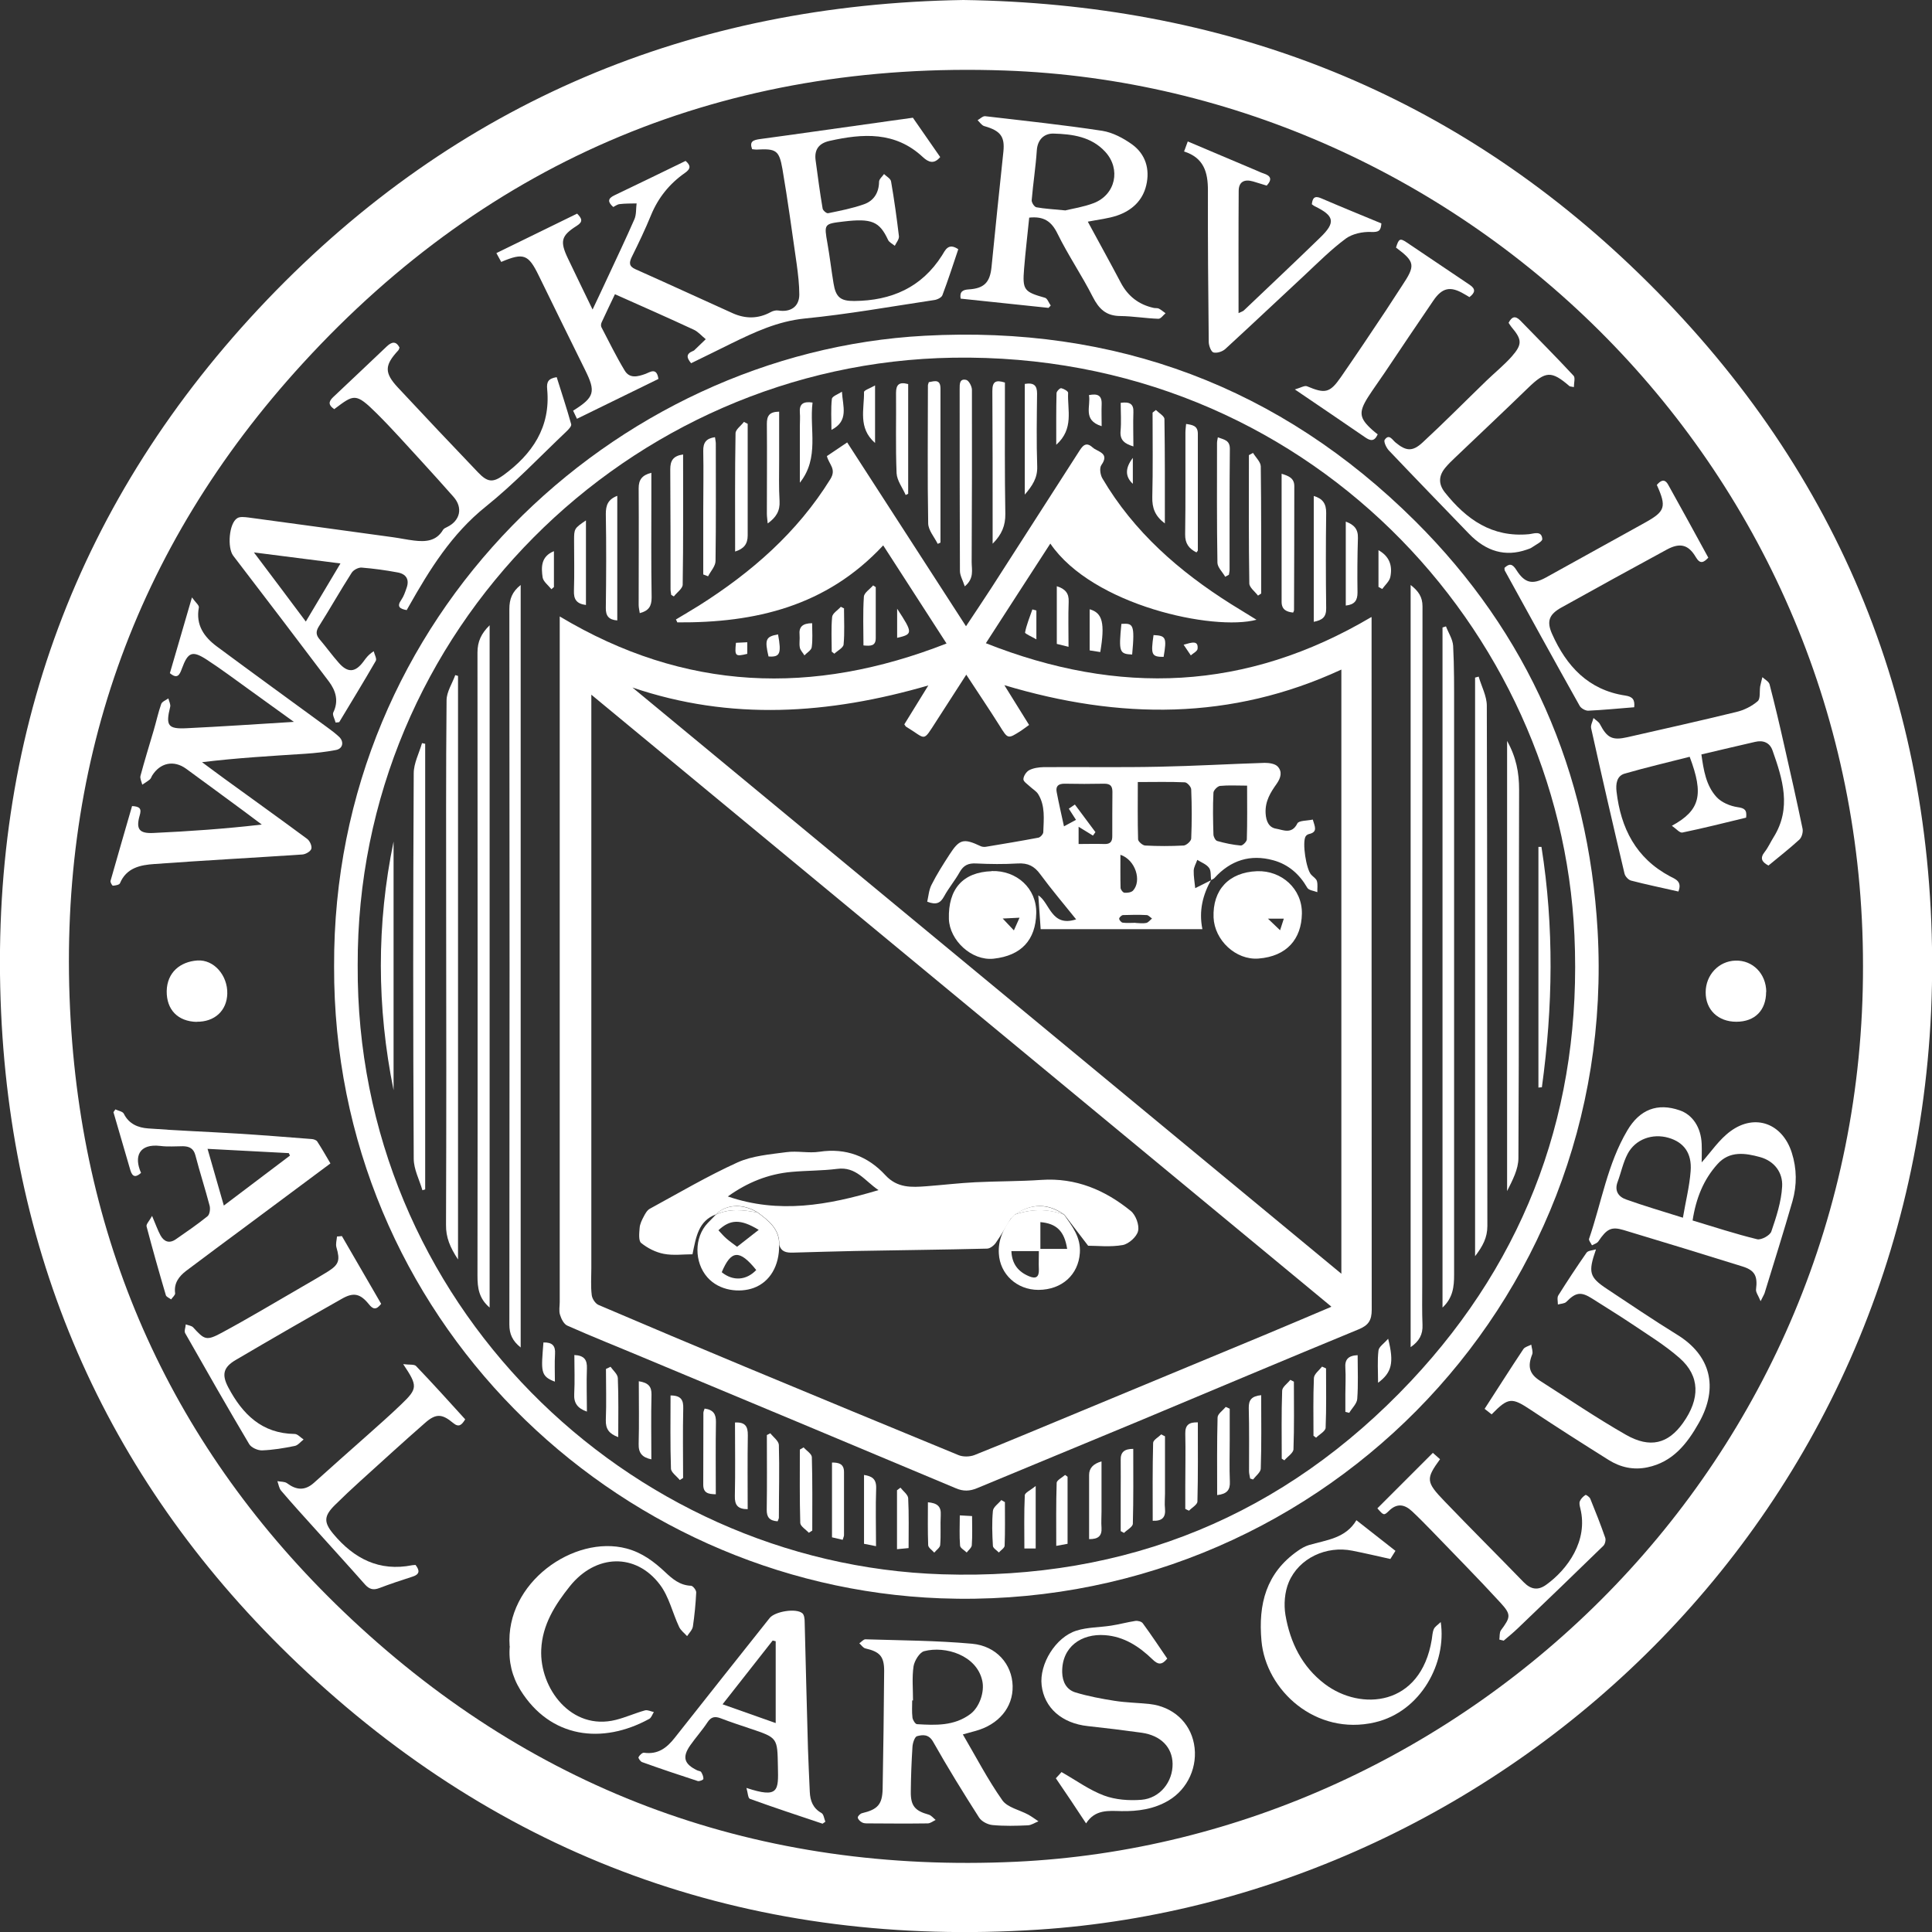 <?xml version="1.0" encoding="UTF-8"?><svg id="Layer_2" xmlns="http://www.w3.org/2000/svg" viewBox="0 0 140 140"><rect x="0" y="0" width="140" height="140" fill="#333333" stroke="none"/><defs><style>.cls-1{fill:#fff;fill-rule:evenodd;}</style></defs><g id="Content"><g><path class="cls-1" d="m69.81,0c18.69.27,34.85,6.44,48.29,19.19,14.38,13.64,21.81,30.55,21.91,50.35.19,39.7-30.92,68.08-64.78,70.29-20.26,1.32-38.07-4.79-52.97-18.64C8.41,108.32.95,92.25.08,73.38c-.91-19.87,5.52-37.26,19.28-51.66C33.11,7.35,50.14.31,69.81,0Zm65.19,69.99c.03-35.96-28.81-63.7-62.18-64.88-20.13-.71-37.27,6.36-50.87,21.21-12.28,13.4-17.89,29.43-16.83,47.61,1,17.12,7.86,31.7,20.35,43.4,13.48,12.63,29.64,18.44,48.13,17.58,32.57-1.52,61.47-28.86,61.4-64.92Z"/><path class="cls-1" d="m24.21,70.02c-.1-25.43,20.26-44.48,42.79-45.69,13.83-.75,25.76,3.7,35.55,13.43,8.18,8.14,12.56,18.15,13.22,29.69,1.54,27.21-20.67,49.39-47.62,48.37-23.65-.9-44.02-20.37-43.94-45.8Zm1.71-.06c-.14,24.38,19.52,43.39,42.35,44.12,13.39.43,24.81-4.26,33.97-14,8.48-9.03,12.41-19.92,11.85-32.3-1.01-22.2-19.44-42.26-45.02-41.86-23.48.37-43.23,19.7-43.15,44.03Z"/><path class="cls-1" d="m41.81,30.35c-.11-.24-.2-.41-.28-.59,1.56-.98,1.66-1.36.86-2.97-1.12-2.27-2.24-4.54-3.35-6.82-.75-1.54-1.09-1.68-2.72-.99-.11-.2-.22-.4-.35-.64,1.99-.97,3.91-1.91,5.85-2.86.36.36.44.59-.02.88-1.14.72-1.24,1.12-.65,2.36.56,1.18,1.14,2.36,1.79,3.71.42-.89.76-1.6,1.09-2.32.65-1.4,1.32-2.8,1.94-4.22.15-.34.11-.77.16-1.15-.41.01-.82,0-1.23.05-.17.02-.32.14-.46.21-.41-.36-.41-.61.07-.84,1.72-.82,3.44-1.66,5.17-2.5.38.33.39.57-.06.88-1.1.77-1.92,1.78-2.44,3.04-.42,1.03-.9,2.03-1.39,3.02-.2.41-.24.69.26.91,2.36,1.05,4.7,2.13,7.05,3.19.92.41,1.84.41,2.74-.08.16-.09.38-.15.56-.12.88.14,1.51-.27,1.52-1.14,0-.74-.09-1.49-.19-2.23-.33-2.29-.64-4.59-1.03-6.87-.24-1.38-.46-1.5-1.89-1.42-.1,0-.2-.02-.31-.03-.21-.57.09-.66.55-.73,2.68-.36,5.35-.75,8.03-1.12,1.01-.14,2.03-.29,3.07-.43.66.95,1.32,1.9,1.98,2.85-.44.53-.84.39-1.26,0-2-1.87-4.35-1.71-6.76-1.17-.76.17-1.11.62-1.01,1.39.16,1.17.31,2.35.51,3.51.02.14.29.37.4.34.87-.18,1.76-.35,2.6-.65.71-.25,1.08-.84,1.09-1.63,0-.19.23-.37.36-.56.18.18.48.33.51.54.23,1.32.41,2.64.57,3.97.02.22-.19.46-.3.69-.17-.14-.41-.25-.49-.43-.62-1.33-1.18-1.57-3.21-1.33-1.44.17-1.43.17-1.18,1.59.17.96.28,1.93.44,2.89.16,1,.5,1.29,1.5,1.28,2.68-.02,4.88-.97,6.36-3.3.24-.39.46-.94,1.18-.45-.37,1.1-.73,2.22-1.15,3.33-.06.17-.37.32-.58.35-3.13.47-6.25,1.03-9.4,1.34-1.96.2-3.64.99-5.34,1.82-.95.47-1.9.94-2.89,1.42-.3-.36-.41-.66.12-.88.05-.02.1-.04.13-.08.27-.26.54-.52.81-.78-.29-.23-.54-.54-.87-.69-1.87-.87-3.76-1.7-5.71-2.57-.33.69-.65,1.36-.96,2.03-.05.1-.07.26-.02.36.55,1.05,1.07,2.12,1.68,3.13.36.61.94.46,1.52.25.32-.12.81-.5.93.37-1.91.93-3.85,1.88-5.89,2.88Z"/><path class="cls-1" d="m24.24,29.66c-.44-.29-.46-.54-.1-.88,1.3-1.22,2.59-2.45,3.89-3.68.33-.31.66-.43.92.09-.03.06-.04.15-.09.2-1,1.08-1.03,1.62-.01,2.71,1.92,2.06,3.85,4.1,5.79,6.13.66.69,1.05.78,1.83.21,2.1-1.53,3.44-3.49,3.18-6.23-.05-.53.07-.78.69-.88.35,1.12.73,2.26,1.05,3.41.04.14-.2.39-.36.54-1.93,1.83-3.76,3.77-5.83,5.43-2.47,1.98-4.06,4.55-5.57,7.22-.05.09-.1.17-.16.28-.49-.09-.75-.24-.38-.76.17-.25.27-.55.37-.84.23-.63-.04-1.02-.65-1.13-.86-.16-1.73-.28-2.6-.35-.24-.02-.6.17-.73.38-.82,1.28-1.57,2.61-2.38,3.89-.23.37-.2.63.07.94.47.55.89,1.14,1.37,1.68.66.76,1.21.72,1.81-.1.17-.23.32-.46.73-.73.06.24.24.55.15.7-.86,1.49-1.76,2.96-2.65,4.44-.09.01-.17.02-.26.03-.06-.25-.25-.56-.17-.73.41-.84.18-1.58-.32-2.25-2.3-3.05-4.61-6.08-6.93-9.11-.44-.58-.31-2.35.29-2.72.2-.13.54-.08.81-.05,3.49.47,6.99.95,10.48,1.43.51.07,1.01.18,1.52.24.82.1,1.61.06,2.1-.77.06-.1.19-.16.3-.21.95-.46,1.16-1.4.46-2.19-.77-.87-1.54-1.73-2.33-2.59-1.07-1.16-2.11-2.34-3.23-3.45-1.54-1.53-1.65-1.38-3.07-.32Zm-5.84,10.37c1.31,1.74,2.5,3.32,3.76,5.01.86-1.44,1.66-2.78,2.51-4.21-2.11-.27-4.08-.52-6.27-.8Z"/><path class="cls-1" d="m21.31,52.32c-1.2-.87-2.22-1.6-3.23-2.33-1.03-.74-2.04-1.5-3.1-2.19-1.05-.68-1.36-.55-1.8.65-.17.48-.34.77-.87.33.51-1.73,1.01-3.48,1.6-5.49.26.37.53.57.5.73-.24,1.27.38,2.14,1.31,2.83,2.66,1.97,5.33,3.91,8,5.86.29.21.58.43.85.68.38.36.28.87-.24.96-.73.14-1.47.22-2.21.27-2.47.16-4.93.3-7.48.61.56.41,1.11.83,1.68,1.24,1.98,1.44,3.97,2.86,5.94,4.32.19.14.36.52.3.72-.06.19-.42.4-.66.41-3.57.24-7.15.43-10.72.69-1.01.07-2.02.27-2.49,1.4-.05.11-.33.16-.51.17-.05,0-.2-.25-.17-.35.51-1.81,1.04-3.61,1.56-5.42.58.03.7.2.55.69-.28.98-.03,1.31.99,1.26,2.6-.12,5.19-.3,7.86-.61-.44-.33-.87-.65-1.31-.98-1.39-1.02-2.78-2.05-4.18-3.07-.89-.64-1.88-.43-2.46.51-.05.09-.08.2-.16.27-.17.14-.37.26-.55.38-.05-.21-.18-.45-.13-.64.29-1.09.63-2.18.95-3.27.19-.64.33-1.3.55-1.93.06-.18.34-.28.52-.41.05.21.18.44.13.62-.33,1.34-.17,1.61,1.19,1.54,2.51-.12,5.03-.29,7.77-.46Z"/><path class="cls-1" d="m78.83,16.07c.8,1.48,1.61,2.94,2.39,4.42.52.98,1.3,1.58,2.37,1.82.12.03.27,0,.38.05.18.09.33.23.49.34-.17.14-.35.41-.52.4-.92-.03-1.84-.19-2.77-.2-1.01-.01-1.53-.5-1.98-1.38-.79-1.56-1.79-3.02-2.56-4.59-.44-.9-1-1.27-2.05-1.16-.12,1.21-.27,2.45-.37,3.69-.13,1.56,0,1.69,1.52,2.12.17.05.27.37.41.56-.05.06-.1.11-.16.17-2.12-.22-4.23-.45-6.37-.67-.08-.5.14-.64.59-.67,1.12-.07,1.54-.51,1.65-1.63.28-2.79.56-5.57.86-8.36.11-1.08-.21-1.51-1.38-1.84-.19-.05-.33-.28-.49-.43.18-.1.38-.31.55-.29,2.83.33,5.67.63,8.49,1.06.75.12,1.52.53,2.15.98.98.71,1.31,1.79,1.03,2.97-.26,1.11-1.05,1.83-2.11,2.19-.65.22-1.35.29-2.11.44Zm-1.61-.83c.5-.12,1.29-.24,2.03-.52,1.59-.61,1.99-2.47.84-3.72-1.01-1.1-2.38-1.28-3.74-1.32-.66-.02-1.17.41-1.22,1.23-.08,1.2-.27,2.4-.37,3.6-.01.17.19.48.34.51.6.11,1.22.14,2.13.23Z"/><path class="cls-1" d="m69.77,125.68c.96,1.64,1.81,3.28,2.86,4.77.37.53,1.25.7,1.89,1.05.25.14.49.32.73.48-.26.1-.51.28-.77.29-.85.04-1.71.06-2.56-.02-.34-.03-.79-.26-.97-.54-1.15-1.8-2.28-3.63-3.33-5.49-.32-.57-.76-.52-1.17-.41-.17.05-.32.51-.33.79-.07,1.08-.11,2.16-.12,3.25-.01,1.01.31,1.37,1.28,1.64.2.05.35.25.52.39-.19.09-.37.24-.56.25-1.45.02-2.9.01-4.34,0-.15,0-.33,0-.45-.08-.13-.07-.29-.23-.29-.35,0-.1.18-.28.31-.31,1.13-.27,1.47-.63,1.49-1.78.05-2.84.09-5.68.11-8.53,0-1.06-.32-1.39-1.36-1.63-.17-.04-.29-.24-.44-.37.15-.1.3-.29.44-.29,2.57.08,5.16.09,7.72.32,1.78.16,2.91,1.49,2.95,3.06.04,1.55-1.02,2.82-2.73,3.27-.25.07-.49.13-.87.24Zm-3.6-2.46s-.05,0-.07,0c0,.41-.03.83.02,1.24.02.18.21.48.33.48,1.34.08,2.69.14,3.86-.73.66-.49,1.05-1.6.87-2.41-.4-1.86-2.68-2.55-4.21-2.15-.34.09-.7.69-.77,1.09-.12.81-.04,1.64-.04,2.47Z"/><path class="cls-1" d="m123.31,84.23c.68-.76,1.27-1.66,2.09-2.26,1.79-1.31,3.77-.55,4.44,1.56.37,1.16.38,2.35.05,3.51-.64,2.23-1.34,4.44-2.02,6.66-.04.12-.11.22-.29.59-.17-.42-.36-.65-.33-.86.12-.95-.08-1.37-.96-1.65-2.88-.9-5.76-1.78-8.65-2.65-.88-.26-1.21-.08-1.82.83-.09.13-.3.19-.46.28-.07-.16-.25-.35-.21-.47.9-2.62,1.33-5.42,2.77-7.85.9-1.53,2.19-2.02,3.8-1.46.93.32,1.54,1.23,1.59,2.43.02.48,0,.95,0,1.33Zm-.66,4.21c1.57.47,3.11.98,4.68,1.36.3.07.94-.28,1.03-.57.36-1.05.72-2.15.78-3.25.06-1-.55-1.84-1.59-2.13-1.08-.3-2.22-.47-3.09.5-1.01,1.12-1.56,2.47-1.81,4.1Zm-.7-.2c.2-1.19.48-2.28.56-3.38.1-1.31-.5-2.09-1.6-2.41-1.17-.34-2.41.1-2.97,1.17-.33.63-.47,1.35-.72,2.02-.25.66.07,1.09.62,1.28,1.28.46,2.59.84,4.11,1.32Z"/><path class="cls-1" d="m121.61,64.6c-1.18-.27-2.31-.5-3.42-.79-.19-.05-.42-.3-.47-.5-.83-3.51-1.64-7.02-2.42-10.54-.05-.22.11-.49.17-.74.16.15.38.27.47.45.52.99.89,1.19,1.99.94,2.64-.6,5.28-1.19,7.9-1.83.55-.13,1.11-.41,1.54-.78.21-.18.12-.71.18-1.08.04-.22.11-.44.16-.66.18.17.46.31.52.52.38,1.47.73,2.94,1.06,4.42.46,2.01.91,4.02,1.33,6.04.05.24-.05.62-.23.79-.72.66-1.49,1.26-2.24,1.88-.48-.25-.64-.53-.27-.99.25-.32.42-.71.64-1.06,1.32-2.11.66-4.21-.08-6.3-.2-.56-.68-.75-1.26-.61-1.28.29-2.56.6-3.89.91.16,1.13.33,2.25,1.1,3.09.36.39.98.65,1.52.73.51.07.69.2.62.76-1.53.37-3.07.76-4.62,1.08-.19.04-.45-.28-.76-.49,2.05-1.12,2.33-2.25,1.29-5-1.56.4-3.15.77-4.71,1.22-.59.17-.65.77-.59,1.3.31,2.66,1.41,4.83,3.87,6.14.38.2.91.36.61,1.11Z"/><path class="cls-1" d="m59.6,132.15c-1.76-.59-3.52-1.17-5.26-1.8-.14-.05-.15-.45-.25-.79,2.36.78,2.32.18,2.28-1.54-.04-2.09,0-2.09-2.01-2.76-.71-.24-1.42-.47-2.12-.74-.42-.16-.7-.13-.97.28-.38.58-.85,1.1-1.25,1.67-.6.86-.45,1.36.51,1.82.09.04.24.05.28.12.09.15.17.33.16.5,0,.06-.29.19-.41.15-1.35-.44-2.7-.89-4.03-1.37-.12-.04-.3-.3-.26-.36.07-.14.28-.34.4-.32,1.01.14,1.65-.35,2.23-1.09,2.28-2.9,4.58-5.78,6.87-8.67.38-.48,1.93-.74,2.38-.34.13.12.16.41.16.63.08,3.07.15,6.14.24,9.21.03,1.03.09,2.06.13,3.09.03.66.23,1.19.85,1.54.16.09.19.41.28.63-.07.05-.14.09-.2.14Zm-3.39-7.29v-5.93c-.07-.02-.15-.03-.22-.05-1.19,1.51-2.38,3.03-3.63,4.62,1.39.49,2.64.93,3.85,1.36Z"/><path class="cls-1" d="m23.94,84.31c-2.07,1.54-4.08,3.04-6.1,4.54-1.45,1.08-2.91,2.15-4.35,3.24-.52.4-.9.89-.8,1.62.02.13-.19.3-.29.45-.13-.1-.34-.18-.38-.3-.49-1.66-.96-3.32-1.4-4.99-.04-.16.2-.39.4-.76.27.63.41,1.04.61,1.41.25.45.63.61,1.1.29.78-.54,1.57-1.08,2.31-1.68.16-.13.21-.53.15-.76-.32-1.22-.71-2.42-1.03-3.65-.13-.51-.45-.65-.9-.66-.54,0-1.09.05-1.63-.02-1.58-.19-1.93.79-1.41,1.95-.34.31-.61.35-.77-.18-.41-1.41-.82-2.81-1.23-4.22.05-.07.1-.13.14-.2.21.1.53.15.61.31.37.75,1.04,1.02,1.77,1.07,2.13.16,4.27.24,6.4.37,1.82.11,3.64.26,5.46.4.14.01.33.08.39.18.32.49.61,1,.94,1.56Zm-2.93-.57c-.03-.06-.05-.12-.08-.18-1.94-.1-3.87-.2-5.89-.31.4,1.38.77,2.69,1.18,4.11,1.66-1.26,3.23-2.44,4.79-3.62Z"/><path class="cls-1" d="m115.65,90.54c-.58,1.66-.49,2.01.81,2.87,1.68,1.11,3.34,2.24,5.06,3.3,2.42,1.48,3.05,3.8,1.59,6.39-.85,1.51-1.89,2.85-3.74,3.23-1.01.21-1.95,0-2.81-.54-1.88-1.18-3.75-2.37-5.6-3.6-1.41-.94-1.65-.95-2.87.3-.16-.13-.33-.26-.51-.4.96-1.48,1.87-2.92,2.81-4.33.11-.16.38-.22.57-.32.03.24.14.51.07.7-.35.88-.21,1.42.57,1.92,2.07,1.32,4.1,2.7,6.22,3.91,1.75,1,3.06.65,4.13-.85,1.26-1.76,1.24-3.41-.24-4.71-1.08-.95-2.32-1.7-3.52-2.51-.92-.62-1.87-1.19-2.8-1.79-.83-.53-1.2-.47-1.89.23-.13.13-.41.13-.61.19,0-.22-.07-.5.03-.66.66-1.05,1.34-2.08,2.05-3.1.11-.15.43-.16.65-.23Z"/><path class="cls-1" d="m85.81,10.96c.1-.28.17-.46.26-.71,1.67.71,3.31,1.4,4.94,2.09.19.08.37.17.56.23.48.16.66.4.22.88-.31-.1-.64-.2-.98-.3-.65-.19-1.05.03-1.05.69-.02,2.92-.01,5.84-.01,8.85.18-.09.3-.12.38-.19,1.85-1.76,3.71-3.51,5.54-5.29,1.13-1.09,1.03-1.57-.39-2.26-.07-.03-.13-.08-.22-.15.05-.43.18-.65.68-.43,1.44.62,2.89,1.21,4.36,1.82-.04.53-.18.64-.73.62-.62-.03-1.37.13-1.85.48-1.05.78-1.99,1.72-2.95,2.62-1.93,1.79-3.84,3.6-5.78,5.38-.21.19-.61.32-.86.25-.17-.05-.33-.48-.34-.74-.04-3.67-.07-7.34-.06-11.01,0-1.29-.28-2.36-1.75-2.82Z"/><path class="cls-1" d="m109.32,23.39c.23-.45.48-.53.84-.17,1.29,1.33,2.61,2.65,3.87,4.01.13.14.02.52.02.82-.23-.05-.29-.04-.32-.07-1.31-1.13-1.73-1.1-3,.13-1.76,1.71-3.55,3.39-5.32,5.08-.22.21-.45.43-.65.67-.51.59-.55,1.2-.06,1.82,1.56,1.96,3.42,3.28,6.09,3.03.33-.03.93-.29.97.35.01.19-.49.42-.77.62-.1.07-.23.1-.36.15q-2.3.8-4.19-1.16c-1.94-2.01-3.88-4.01-5.8-6.03-.18-.19-.39-.64-.3-.77.32-.46.55,0,.78.19.76.63,1.23.69,1.97,0,1.57-1.45,3.08-2.98,4.62-4.47.61-.59,1.28-1.13,1.84-1.76.78-.89.74-1.23-.03-2.14-.08-.1-.14-.21-.21-.31Z"/><path class="cls-1" d="m118.42,51.25c-1.14.09-2.24.2-3.34.25-.2,0-.51-.17-.61-.35-1.83-3.26-3.63-6.54-5.43-9.81-.02-.04-.01-.1-.02-.19.35-.33.57-.31.86.15.61.97,1.17,1.08,2.14.55,2.39-1.32,4.78-2.65,7.17-3.97,1.48-.82,1.59-1.14.87-2.74.26-.3.55-.5.82-.02.98,1.75,1.94,3.52,2.91,5.29-.34.36-.59.49-.9-.03-.53-.91-1.14-1.07-2.08-.57-2.56,1.39-5.11,2.79-7.66,4.21-.9.5-1.09,1-.68,1.92,1.04,2.33,2.63,4.06,5.29,4.46.55.08.72.3.66.86Z"/><path class="cls-1" d="m84.59,120.18c-.41.51-.69.44-1.07.07-.96-.93-2.06-1.66-3.45-1.76-1.7-.13-3.14.84-3.1,2.7.02.69.31,1.25.96,1.45.93.28,1.89.46,2.85.61.84.13,1.69.14,2.53.23,1.67.19,2.91,1.31,3.21,2.88.31,1.62-.44,3.28-1.84,4.11-1.06.63-2.22.79-3.42.77-.93-.02-1.9-.14-2.56.89-.42-.63-.77-1.16-1.12-1.69-.34-.51-.69-1.02-1.07-1.58.16-.17.31-.33.41-.45,1.06.6,2.01,1.3,3.08,1.7.83.31,1.81.38,2.71.31,1.35-.11,2.28-1.31,2.26-2.61-.02-1.2-.85-2.05-2.24-2.25-1.3-.18-2.6-.34-3.9-.48-1.88-.2-3.16-1.32-3.35-2.96-.18-1.53,1.01-3.49,2.53-3.96.79-.25,1.67-.23,2.5-.36.59-.09,1.17-.25,1.75-.34.18-.03.46.04.55.17.61.83,1.18,1.69,1.76,2.54Z"/><path class="cls-1" d="m36.93,119.29c-.33-4.59,4.66-8.09,8.47-7.08,1.13.3,1.99.95,2.8,1.71.53.5,1.07.96,1.87.99.14,0,.39.32.38.49-.04.82-.12,1.64-.24,2.46-.04.25-.27.47-.42.7-.2-.22-.46-.41-.58-.67-.48-1.02-.73-2.19-1.39-3.06-1.75-2.32-4.66-2.22-6.53.12-1.07,1.34-1.99,2.78-2.07,4.58-.13,2.8,2.17,5.91,5.4,5.1.72-.18,1.4-.49,2.12-.69.19-.05.43.08.64.12-.11.17-.18.42-.34.5-3.4,1.86-7.16,1.4-9.33-2.09-.61-.99-.87-2.09-.77-3.18Z"/><path class="cls-1" d="m98.29,110.16c.99.78,1.9,1.49,2.83,2.22-.16.25-.28.44-.37.59-.94-.21-1.84-.42-2.75-.6-1.88-.38-3.87.53-4.61,2.28-.3.71-.37,1.62-.24,2.39.34,1.98,1.2,3.74,2.85,4.99,2.6,1.97,6.95,1.64,7.75-3.22.04-.25.05-.53.15-.76.07-.17.27-.29.5-.51.44,2.92-1.41,6.49-4.78,7.27-4.28.99-7.89-2.32-8.21-5.91-.24-2.67.34-4.91,2.62-6.51.25-.18.53-.34.82-.43,1.27-.37,2.66-.48,3.44-1.8Z"/><path class="cls-1" d="m108.65,118.8c.03-.22,0-.5.11-.66.7-.95.77-1.13-.03-2-1.64-1.79-3.35-3.51-5.03-5.26-.45-.46-.9-.92-1.37-1.36-.54-.51-1.1-.62-1.69-.03-.36.35-.38.32-.83-.19,1.32-1.32,2.65-2.65,4.02-4.02.2.18.36.32.52.46-1.03,1.42-1.03,1.64.32,3.04,1.89,1.97,3.83,3.9,5.74,5.87.52.53,1.03.62,1.63.19,1.56-1.12,3.05-3.2,2.48-5.52-.04-.17-.1-.38-.04-.53.07-.18.24-.35.41-.46.04-.03.3.15.35.28.38.93.75,1.87,1.08,2.82.06.16-.01.47-.14.59-2.05,2-4.11,3.98-6.18,5.96-.33.32-.69.61-1.04.91-.1-.03-.21-.05-.31-.08Z"/><path class="cls-1" d="m24.78,89.58c.95,1.64,1.9,3.28,2.84,4.9-.35.45-.58.42-.89.03-.62-.77-1.11-.88-1.95-.4-2.58,1.46-5.15,2.94-7.7,4.44-.9.53-1.03,1.06-.53,2,1.02,1.92,2.42,3.33,4.8,3.36.22,0,.43.26.65.4-.21.16-.41.43-.65.47-.78.16-1.57.29-2.36.32-.31.01-.78-.2-.93-.45-1.58-2.66-3.11-5.35-4.64-8.04-.09-.15.03-.42.04-.64.18.07.42.09.54.22.81.89.95.99,2.06.39,1.95-1.05,3.85-2.19,5.77-3.3.65-.37,1.29-.75,1.93-1.14.81-.51.89-.82.62-1.75-.07-.24.02-.53.04-.79.12,0,.24-.02.35-.03Z"/><path class="cls-1" d="m29.22,98.85c.43.06.78,0,.92.13,1.21,1.26,2.38,2.56,3.57,3.87-.26.42-.46.61-.88.26-.8-.67-1.25-.69-2.03,0-1.59,1.39-3.15,2.82-4.72,4.24-.61.55-1.21,1.12-1.8,1.7-.81.8-.84,1.25-.12,2.11,1.49,1.78,3.32,2.74,5.72,2.26.07-.01.15-.01.23-.02.31.4.32.68-.22.85-.81.26-1.62.53-2.41.83-.42.16-.71.09-1.02-.25-1.19-1.35-2.41-2.68-3.62-4.03-.83-.92-1.66-1.83-2.46-2.77-.16-.18-.19-.46-.28-.7.24.05.52.02.7.15.67.5,1.29.56,1.95-.03,1.28-1.16,2.57-2.29,3.86-3.44.83-.74,1.66-1.47,2.46-2.24,1.2-1.15,1.21-1.33.16-2.9Z"/><path class="cls-1" d="m99.83,31.48c-.24.54-.54.46-.89.22-1.61-1.11-3.23-2.2-5.11-3.48.42-.12.7-.3.88-.23,1.31.55,1.65.5,2.46-.67,1.1-1.59,2.18-3.2,3.25-4.81.4-.6.78-1.21,1.18-1.81.98-1.47.95-1.72-.44-2.76.2-.65.29-.7.78-.37,1.52,1.02,3.04,2.05,4.56,3.07.45.3.4.57-.02.89-.13-.08-.26-.16-.39-.23-.98-.58-1.58-.47-2.23.49-1.18,1.72-2.34,3.46-3.51,5.2-.4.6-.83,1.18-1.22,1.79-.7,1.11-.63,1.53.33,2.39.11.1.23.19.38.31Z"/><path class="cls-1" d="m14.26,74.05c-1.37-.03-2.2-.88-2.18-2.24.03-1.34.97-2.12,2.22-2.21,1.21-.08,2.2,1.09,2.17,2.4-.03,1.24-.92,2.06-2.22,2.04Z"/><path class="cls-1" d="m127.98,71.87c0,1.35-.82,2.17-2.16,2.17-1.32,0-2.23-.87-2.22-2.14,0-1.25.95-2.26,2.16-2.29,1.25-.04,2.22.95,2.23,2.26Z"/><path class="cls-1" d="m99.39,44.76v1.25c0,16.3,0,32.6.01,48.9,0,.77-.24,1.13-.95,1.42-5.34,2.2-10.67,4.45-16,6.68-3.88,1.62-7.77,3.21-11.65,4.83-.53.22-1,.24-1.55,0-7.54-3.17-15.09-6.32-22.64-9.47-1.83-.77-3.68-1.5-5.5-2.31-.25-.11-.44-.49-.53-.79-.09-.28-.02-.61-.02-.93,0-16.25,0-32.5,0-48.75v-.92c9.06,5.43,18.33,5.76,28.03,1.96-1.61-2.49-3.11-4.82-4.59-7.11-4.12,4.43-9.29,5.62-14.92,5.58-.03-.07-.06-.14-.1-.21.56-.34,1.13-.67,1.69-1.02,3.79-2.4,7.1-5.28,9.5-9.15.46-.74-.1-1.06-.25-1.67.46-.31.94-.63,1.47-.99,2.87,4.45,5.7,8.82,8.61,13.32.66-1,1.26-1.88,1.84-2.78,2.11-3.28,4.21-6.56,6.32-9.84.24-.37.49-.82,1.01-.34.36.33,1.27.39.64,1.28-.15.21-.08.7.07.96,2.28,3.88,5.56,6.74,9.32,9.11.61.38,1.23.76,1.85,1.14-3.08.83-11.87-1.02-14.94-5.52-1.54,2.38-3.06,4.72-4.67,7.22,9.63,3.81,18.85,3.48,27.94-1.9Zm-2.93,49.91c-17.91-14.81-35.7-29.52-53.61-44.33v1.52c0,13.35,0,26.7,0,40.05,0,.65-.05,1.3.03,1.94.03.26.26.61.49.71,3.53,1.51,7.07,3,10.62,4.48,5.15,2.14,10.3,4.28,15.46,6.4.33.14.82.13,1.16,0,2.56-1.02,5.1-2.1,7.65-3.15,4.48-1.86,8.96-3.72,13.44-5.58,1.54-.64,3.08-1.3,4.76-2.01Zm-21.9-42.13c-.24.17-.4.3-.57.41-.97.62-.95.61-1.56-.37-.76-1.21-1.57-2.4-2.41-3.69-.75,1.16-1.44,2.24-2.14,3.32-1.06,1.64-.72,1.35-2.22.45-.04-.02-.06-.08-.13-.17.54-.88,1.1-1.78,1.74-2.82-7.24,2.1-14.32,2.57-21.44.15,17.08,14.12,34.16,28.25,51.37,42.48v-43.78c-7.99,3.7-16.08,3.63-24.42,1.13.65,1.05,1.2,1.94,1.79,2.88Z"/><path class="cls-1" d="m102.22,42.39c.58.45.86.88.86,1.55-.02,16.4-.02,32.8-.02,49.2,0,.96-.02,1.92.02,2.87.03.69-.24,1.18-.86,1.61v-55.23Z"/><path class="cls-1" d="m35.48,94.75c-.79-.67-.88-1.44-.88-2.31.02-15.05.01-30.11,0-45.16,0-.8.28-1.38.88-1.97v49.44Z"/><path class="cls-1" d="m104.53,94.75v-49.28c.08-.03.17-.06.25-.08.18.47.49.93.52,1.41.08,1.52.07,3.05.07,4.58,0,13.66,0,27.32,0,40.99,0,.87-.08,1.68-.85,2.39Z"/><path class="cls-1" d="m37.74,97.65c-.61-.48-.83-.99-.83-1.67.02-17.28.02-34.56,0-51.85,0-.71.2-1.25.82-1.74,0,18.42,0,36.78,0,55.26Z"/><path class="cls-1" d="m33.18,91.25c-.57-.87-.87-1.58-.86-2.49.03-7.55.02-15.1.01-22.65,0-5.12-.02-10.24.03-15.36,0-.61.41-1.22.63-1.83.07.02.13.04.2.06,0,14.03,0,28.06,0,42.28Z"/><path class="cls-1" d="m106.89,91.03v-41.93c.09-.02.17-.05.26-.07.2.7.59,1.41.59,2.11.04,12.57.02,25.13.04,37.7,0,.84-.33,1.46-.89,2.19Z"/><path class="cls-1" d="m30.81,53.9v32.29c-.07.02-.13.04-.2.06-.22-.76-.63-1.52-.63-2.29-.05-9.31-.05-18.62,0-27.92,0-.73.39-1.46.6-2.19.08.02.16.03.24.05Z"/><path class="cls-1" d="m109.21,53.69c.66,1.18.87,2.3.87,3.53-.03,8.9,0,17.8-.05,26.7,0,.81-.43,1.61-.82,2.39v-32.62Z"/><path class="cls-1" d="m69.91,42.49c-.14-.44-.35-.78-.35-1.12-.02-4.39-.02-8.79-.02-13.18,0-.34-.02-.78.48-.66.19.05.41.47.41.72.01,4.16,0,8.32-.02,12.48,0,.56.2,1.18-.5,1.76Z"/><path class="cls-1" d="m28.52,79c-1.22-6.02-1.24-12.02,0-18.02v18.02Z"/><path class="cls-1" d="m111.48,78.8v-17.43c.07,0,.15,0,.22,0,.92,5.8.83,11.61.03,17.42-.08,0-.17.01-.25.02Z"/><path class="cls-1" d="m72.82,27.72v.83c0,2.9-.02,5.79.03,8.69.01.84-.25,1.49-.92,2.16,0-.53,0-.95,0-1.37,0-3.23,0-6.46-.02-9.7,0-.68.24-.82.91-.61Z"/><path class="cls-1" d="m67.32,27.69c.42-.08.83-.22.83.47,0,3.72,0,7.44,0,11.16-.07.03-.13.06-.2.09-.24-.49-.68-.98-.69-1.48-.06-3.33-.02-6.67-.02-10,0-.07.04-.14.07-.25Z"/><path class="cls-1" d="m49.5,32.92c0,3.19.02,6.32-.03,9.44,0,.29-.42.57-.64.86-.06-.04-.13-.07-.19-.11-.02-.14-.05-.28-.05-.42,0-2.89,0-5.78-.02-8.68,0-.61.19-.97.93-1.08Z"/><path class="cls-1" d="m47.2,34.26v1.81c0,2.41-.02,4.81.02,7.22,0,.63-.2.97-.86,1.14-.03-.21-.08-.4-.08-.59,0-2.82.02-5.64,0-8.46,0-.62.25-.95.92-1.12Z"/><path class="cls-1" d="m90.8,32.82c.19.32.55.65.56.97.04,3.07.03,6.15.03,9.22-.08.05-.15.1-.23.15-.22-.29-.62-.58-.63-.88-.05-3.1-.03-6.2-.03-9.3.1-.05.2-.11.3-.16Z"/><path class="cls-1" d="m93.71,44.39c-.47-.05-.84-.2-.84-.78,0-3.07,0-6.14,0-9.28.52.16.92.32.92.9,0,2.99-.01,5.99-.02,8.98,0,.05-.03.1-.06.17Z"/><path class="cls-1" d="m88.78,41.79c-.19-.34-.55-.67-.56-1.01-.05-2.89-.03-5.79-.03-8.68,0-.12.03-.24.06-.41.45.17.87.2.87.83-.03,2.92-.02,5.84-.02,8.76,0,.12-.03.25-.05.37-.09.05-.17.09-.26.14Z"/><path class="cls-1" d="m50.96,41.63c0-1.54,0-3.08,0-4.62,0-1.44.03-2.89,0-4.33-.01-.61.21-.91.85-1,.02.17.06.32.06.46,0,2.84.02,5.68-.02,8.51,0,.37-.35.74-.54,1.11-.11-.04-.23-.09-.34-.13Z"/><path class="cls-1" d="m53.27,39.97c0-2.91-.02-5.74.03-8.57,0-.28.4-.55.61-.83.09.05.18.1.27.14v1.36c0,2.24,0,4.49,0,6.73,0,.63-.28.97-.92,1.17Z"/><path class="cls-1" d="m85.94,30.72c.48.07.86.13.86.71,0,2.82,0,5.63,0,8.45,0,.04-.05.08-.1.15-.54-.27-.83-.64-.82-1.31.04-2.45.01-4.91.02-7.37,0-.2.03-.39.05-.63Z"/><path class="cls-1" d="m44.73,44.96c-.62-.05-.84-.33-.83-.91.03-2.27.04-4.54,0-6.81,0-.62.15-1.05.83-1.31,0,3.01,0,6,0,9.04Z"/><path class="cls-1" d="m95.2,45.05v-9.11c.65.19.91.56.9,1.24-.03,2.3-.03,4.59,0,6.89.01.64-.27.87-.91.99Z"/><path class="cls-1" d="m56.46,29.84c0,1.21,0,2.37,0,3.53,0,.98-.03,1.96.03,2.94.04.7-.24,1.18-.86,1.62-.02-.27-.06-.48-.06-.7,0-2.17.02-4.34,0-6.51,0-.56.15-.88.89-.89Z"/><path class="cls-1" d="m83.76,29.71c.22.22.62.44.62.66.04,2.5.03,5,.03,7.56-.71-.53-.93-1.12-.91-1.91.05-2.04.02-4.08.02-6.12.08-.06.16-.12.24-.19Z"/><path class="cls-1" d="m65.81,27.83v7.95c-.06.03-.12.06-.18.09-.23-.53-.63-1.04-.66-1.58-.08-1.94-.02-3.88-.04-5.82,0-.58.21-.82.87-.64Z"/><path class="cls-1" d="m74.26,27.82c.67-.11.89.12.89.7-.02,1.76-.05,3.52.01,5.28.03.83-.35,1.4-.9,2.04v-8.02Z"/><path class="cls-1" d="m85.89,109.34c0-.56,0-1.11,0-1.67,0-1.26.03-2.53,0-3.79-.01-.62.27-.83.91-.81,0,1.92.02,3.82-.03,5.73,0,.23-.4.45-.61.67-.09-.04-.18-.08-.27-.13Z"/><path class="cls-1" d="m54.18,109.36c-.7,0-.95-.28-.93-.95.04-1.78.01-3.56.01-5.33.74-.04.94.28.93.93-.03,1.78-.01,3.56-.01,5.35Z"/><path class="cls-1" d="m56.35,110.24c-.59-.04-.8-.3-.79-.85.03-1.8.01-3.6.01-5.4.08-.04.17-.09.25-.13.22.28.61.56.62.85.05,1.76,0,3.52,0,5.27,0,.07-.05.14-.09.26Z"/><path class="cls-1" d="m88.2,108.33c0-1.91-.02-3.76.03-5.61,0-.26.38-.51.59-.77.1.04.19.08.29.13v2.27c0,1-.03,2.01.01,3.01.03.61-.21.9-.92.98Z"/><path class="cls-1" d="m51.06,102.07c.65.09.83.42.82.98-.03,1.73-.01,3.46-.01,5.23-.54-.01-.91-.08-.91-.7.01-1.73,0-3.46.01-5.2,0-.09.05-.19.09-.31Z"/><path class="cls-1" d="m84.42,104.08c0,1.39,0,2.77,0,4.16,0,.36-.04.73,0,1.08.06.63-.2.91-.89.88,0-1.89-.02-3.77.03-5.64,0-.21.39-.42.59-.62.09.05.18.1.27.14Z"/><path class="cls-1" d="m48.59,101.12c.78,0,.94.35.92.95-.04,1.68-.01,3.35-.01,5.03-.08.05-.16.1-.24.15-.22-.28-.63-.55-.64-.83-.06-1.75-.03-3.51-.03-5.29Z"/><path class="cls-1" d="m91.39,101.1c0,1.81.03,3.56-.03,5.31,0,.27-.36.54-.56.8-.07-.02-.14-.05-.21-.07-.03-.18-.08-.36-.08-.54,0-1.52.02-3.05-.02-4.57-.01-.58.2-.86.9-.93Z"/><path class="cls-1" d="m82.12,104.99c0,1.82.02,3.62-.03,5.42,0,.23-.42.45-.64.67-.08-.04-.16-.09-.24-.13,0-.91,0-1.83,0-2.74,0-.8.01-1.6,0-2.4-.02-.6.28-.82.92-.82Z"/><path class="cls-1" d="m42.46,43.84c-.71-.09-.89-.44-.87-1.03.04-1.21.01-2.43.01-3.64,0-.86.01-.88.86-1.46,0,2.05,0,4.07,0,6.13Z"/><path class="cls-1" d="m58.24,104.89c.2.23.58.46.59.7.05,1.77.03,3.55.03,5.32-.08.05-.16.11-.25.16-.22-.24-.61-.47-.62-.71-.05-1.77-.03-3.55-.03-5.32.09-.05.19-.1.28-.16Z"/><path class="cls-1" d="m78.92,111.53v-3.33c0-.44,0-.88,0-1.32q0-.73.9-.98c0,1.23,0,2.43,0,3.64,0,.39-.03.78,0,1.16.04.6-.24.84-.9.83Z"/><path class="cls-1" d="m61.06,111.58c-.26-.06-.5-.12-.77-.18v-5.42c.49,0,.87.09.87.69,0,1.52,0,3.05,0,4.58,0,.09-.06.19-.1.34Z"/><path class="cls-1" d="m92.88,105.7c0-1.64-.03-3.28.03-4.92,0-.27.39-.53.59-.79.09.04.17.09.26.13,0,1.63.03,3.27-.03,4.9-.01.27-.43.53-.66.8-.06-.04-.13-.08-.19-.12Z"/><path class="cls-1" d="m46.29,100.09c.69.11.93.38.92.97-.04,1.55-.01,3.09-.01,4.69-.66-.14-.94-.45-.92-1.12.04-1.49.01-2.98.01-4.54Z"/><path class="cls-1" d="m58.88,29.17c-.24,1.94.52,4-.92,5.81,0-.66,0-1.32,0-1.99,0-.7,0-1.39,0-2.09,0-.33.03-.67,0-1-.05-.63.25-.83.92-.73Z"/><path class="cls-1" d="m97.52,43.88v-6.08c.61.22.9.55.88,1.19-.04,1.32-.05,2.63-.03,3.95,0,.56-.2.87-.84.94Z"/><path class="cls-1" d="m63.47,112.04c-.38-.08-.6-.12-.86-.17v-4.99c.56.09.9.27.88.96-.05,1.36-.01,2.72-.01,4.21Z"/><path class="cls-1" d="m77.36,111.87c-.27.05-.49.09-.82.15,0-1.54-.02-3.05.03-4.56,0-.2.4-.39.61-.58.06.04.12.08.18.13,0,1.6,0,3.21,0,4.87Z"/><path class="cls-1" d="m95.18,104.05c0-1.4-.03-2.79.03-4.19.01-.29.38-.56.59-.83.1.04.19.09.29.13,0,1.43.03,2.87-.03,4.3-.01.25-.45.48-.69.72-.06-.04-.12-.08-.17-.13Z"/><path class="cls-1" d="m44.24,99.04c.19.27.52.54.53.82.06,1.41.03,2.82.03,4.28-.66-.24-.92-.59-.9-1.24.05-1.23.01-2.47.01-3.7.11-.05.22-.1.33-.16Z"/><path class="cls-1" d="m65.25,107.8c.19.25.54.5.56.76.06,1.18.03,2.37.03,3.62-.29.03-.53.05-.84.08v-4.27c.08-.06.17-.13.25-.19Z"/><path class="cls-1" d="m75.05,112.21h-.82c0-1.29-.03-2.57.03-3.85,0-.19.4-.36.79-.68,0,1.64,0,3.04,0,4.53Z"/><path class="cls-1" d="m63.46,42.54c0,1.24,0,2.47,0,3.7,0,.58-.37.58-.89.53,0-1.18-.05-2.36.03-3.53.02-.29.44-.55.67-.82.06.04.12.08.18.12Z"/><path class="cls-1" d="m77.43,46.87c-.4-.1-.62-.15-.85-.21v-4.18c.61.19.89.51.86,1.13-.04,1.04-.01,2.09-.01,3.26Z"/><path class="cls-1" d="m41.61,98.19c.75.03.94.37.92.97-.04,1.03,0,2.06,0,3.13-.66-.23-.96-.6-.92-1.28.05-.93.01-1.86.01-2.81Z"/><path class="cls-1" d="m67.24,108.86c.66.06.97.28.93.93-.04.72.02,1.45-.04,2.16-.01.2-.28.37-.43.56-.15-.18-.43-.35-.44-.54-.04-1.02-.02-2.05-.02-3.11Z"/><path class="cls-1" d="m72.82,108.85c0,1.05.02,2.1-.02,3.15,0,.17-.27.33-.42.5-.15-.16-.42-.31-.43-.48-.05-.85-.08-1.7,0-2.54.03-.28.4-.52.61-.78.09.05.17.1.26.15Z"/><path class="cls-1" d="m63.41,32.1c-1.25-1.09-.78-2.45-.8-3.69,0-.13.43-.27.8-.48v4.17Z"/><path class="cls-1" d="m76.54,32.22c0-1.34-.01-2.54.02-3.73,0-.13.25-.38.34-.36.19.04.51.22.5.34-.06,1.24.44,2.6-.86,3.76Z"/><path class="cls-1" d="m98.38,98.2c0,1.07.05,2.13-.03,3.18-.03.34-.38.66-.58,1-.09-.02-.19-.05-.28-.07v-1.31c0-.62.04-1.24,0-1.86-.05-.62.2-.91.9-.94Z"/><path class="cls-1" d="m61.16,44.11c0,.87.05,1.74-.03,2.59-.02.24-.44.45-.67.67-.06-.05-.13-.1-.19-.15,0-.84-.05-1.69.03-2.52.03-.26.41-.48.63-.73.08.04.16.08.24.12Z"/><path class="cls-1" d="m81.21,29.19c.66-.09.95.08.92.69-.03.8,0,1.6,0,2.47-.61-.19-.99-.43-.93-1.12.06-.66.01-1.33.01-2.04Z"/><path class="cls-1" d="m78.96,44.15c.94.26,1.12,1.02.77,3.1-.24-.04-.48-.08-.77-.12v-2.98Z"/><path class="cls-1" d="m69.55,109.81c.34.02.56.03.89.05,0,.7.03,1.41-.02,2.11-.01.18-.24.36-.37.53-.17-.17-.47-.32-.48-.5-.06-.71-.02-1.43-.02-2.19Z"/><path class="cls-1" d="m99.86,100.2c0-.86-.06-1.61.03-2.34.03-.27.4-.5.7-.85.44,1.73.27,2.45-.73,3.19Z"/><path class="cls-1" d="m39.38,97.28c.64-.02.88.24.84.83-.04.66-.01,1.33-.01,2.01-1.08-.4-.99-.78-.83-2.85Z"/><path class="cls-1" d="m99.89,42.53v-2.66c.81.45,1.02,1.14.86,1.93-.06.32-.38.59-.59.88-.09-.05-.18-.1-.27-.15Z"/><path class="cls-1" d="m61.01,28.39c.06,1.06.52,2.11-.76,2.76,0-.79-.05-1.53.03-2.24.02-.2.47-.35.72-.52Z"/><path class="cls-1" d="m82.04,47.43c-.93-.04-.98-.19-.78-2.22.84-.05.99-.02.78,2.22Z"/><path class="cls-1" d="m39.96,42.7c-.22-.28-.59-.55-.64-.86-.1-.72-.14-1.51.82-1.9v2.6c-.06.05-.12.1-.19.16Z"/><path class="cls-1" d="m58.85,45.15c0,.63.05,1.19-.03,1.75-.03.22-.34.39-.53.59-.11-.19-.29-.36-.33-.56-.06-.3.01-.62-.02-.92-.06-.6.23-.84.9-.85Z"/><path class="cls-1" d="m79.82,30.88c-1.39-.44-.76-1.45-.91-2.25.62-.12.94.01.92.65-.02.5,0,1.01,0,1.59Z"/><path class="cls-1" d="m56.38,45.97c.26,1.4.14,1.66-.69,1.6-.29-1.23-.2-1.44.69-1.6Z"/><path class="cls-1" d="m75.1,44.24v2.09c-.36-.21-.84-.41-.82-.5.11-.57.34-1.11.53-1.67.1.03.2.05.29.08Z"/><path class="cls-1" d="m84.32,47.6c-.87,0-.94-.15-.73-1.58.9.04.97.18.73,1.58Z"/><path class="cls-1" d="m65.01,44.11c1.15,1.75,1.15,1.85,0,2.11v-2.11Z"/><path class="cls-1" d="m54.15,46.54v.84c-.87.21-.92.17-.82-.8.27-.01.54-.03.82-.04Z"/><path class="cls-1" d="m82.09,33.18v1.88q-.85-.78,0-1.88Z"/><path class="cls-1" d="m85.77,46.72c.59-.17,1.08-.34,1.01.3-.02.17-.32.32-.49.47-.17-.26-.35-.52-.52-.77Z"/><path class="cls-1" d="m73.27,88.27c-.37.6-.71,1.22-1.11,1.79-.14.2-.42.42-.64.42-3.17.08-6.35.11-9.52.17-1.52.03-3.04.08-4.56.12-.44.01-.83-.05-.97-.56.03-1.15-.75-1.75-1.56-2.35-1.08-.68-2.3-.61-3.06.16l.03-.02c-1.27.47-1.44,1.62-1.7,2.89-.66,0-1.39.1-2.07-.03-.59-.11-1.18-.41-1.65-.79-.2-.16-.14-.72-.11-1.09.02-.28.16-.57.3-.83.11-.21.24-.45.44-.56,2.11-1.15,4.18-2.37,6.36-3.36,1.07-.48,2.34-.58,3.53-.74.79-.11,1.62.09,2.4-.03,1.92-.29,3.52.33,4.78,1.7.87.94,1.89.88,2.97.8,1.18-.09,2.36-.23,3.54-.29,1.6-.08,3.2-.06,4.79-.17,2.49-.17,4.61.73,6.48,2.25.36.29.63,1.02.53,1.45-.09.42-.68.94-1.11,1.02-.9.16-1.84.05-2.51.05-.63-.82-1.17-1.53-1.72-2.25h0c-1.2-.86-2.4-.82-3.6,0-.08.08-.16.17-.24.25Zm-9.61-2.03c-.99-.66-1.61-1.72-2.99-1.54-1.1.14-2.21.12-3.31.22-1.68.15-3.2.76-4.62,1.78,3.7,1.27,7.25.64,10.92-.46Z"/><path class="cls-1" d="m54.9,87.87c.8.59,1.59,1.2,1.56,2.35.02,1.48-.65,2.67-1.85,3.11-.99.36-2.47.23-3.35-.77-.96-1.09-.97-2.9.03-3.94.2-.2.39-.41.59-.61l-.03.02c1-.48,2.02-.36,3.06-.16Zm-2.6,4.32c.81.66,1.78.6,2.5-.16-1.21-1.5-1.82-1.46-2.5.16Zm1.12-1.85c.52-.41,1.01-.79,1.56-1.22-1.34-.81-2.07-.76-2.92.03.19.2.37.42.58.6.25.22.52.4.78.6Z"/><path class="cls-1" d="m73.27,88.27c.08-.08.16-.17.24-.25,1.2-.42,2.4-.45,3.6,0,0,0,0,0,0,0,.58.84,1.22,1.62,1.14,2.78-.11,1.56-1.28,2.66-3,2.67-1.58,0-2.79-1.15-2.87-2.63-.06-1,.33-1.8.89-2.56Zm4.06,2.23c-.2-1.29-.77-1.84-1.94-1.94v1.94h1.94Zm-4.04.17c.04.92.49,1.48,1.27,1.81.49.21.74.08.72-.49-.02-.43,0-.86,0-1.33h-1.99Z"/><path class="cls-1" d="m87.78,63.73c-.62,1.1-.92,2.27-.65,3.6h-11.72c-.06-.85-.12-1.68-.17-2.45.84.53.93,2.33,2.74,1.74-.9-1.12-1.79-2.17-2.6-3.27-.43-.59-.89-.82-1.62-.78-1.01.06-2.02.05-3.03,0-.56-.03-.91.13-1.19.63-.34.61-.8,1.15-1.13,1.76-.26.47-.55.64-1.22.38.09-.39.12-.85.31-1.22.38-.76.84-1.48,1.3-2.19.73-1.13,1.02-1.2,2.27-.61.11.05.26.06.38.04,1.27-.21,2.53-.42,3.8-.66.14-.03.34-.25.35-.39.03-.95.16-1.92-.38-2.78-.14-.21-.39-.35-.58-.53-.18-.17-.48-.36-.48-.53,0-.23.21-.55.42-.66.31-.16.69-.21,1.04-.22,2.79-.02,5.59.03,8.38-.03,2.55-.05,5.1-.2,7.65-.28.32,0,.75.06.94.27.34.37.23.81-.08,1.25-.44.62-.84,1.25-.8,2.12.03.62.26,1.05.76,1.13.49.08,1.14.44,1.54-.38.11-.22.72-.19,1.12-.28.14.5.39.9-.28,1.05-.09.02-.19.09-.24.17-.26.43.04,2.4.41,2.78.14.15.36.28.41.46.07.25.02.53.03.8-.25-.1-.62-.13-.73-.32-.57-.99-1.37-1.69-2.46-1.99-1.67-.46-3.1,0-4.26,1.28-.06.07-.16.1-.25.16-.04-.3.01-.67-.14-.88-.19-.27-.56-.4-.86-.59-.09.26-.25.52-.26.78-.01.42.07.84.11,1.27.39-.2.78-.39,1.18-.59Zm-5.33-7.06c0,1.47-.02,2.81.02,4.15,0,.16.33.44.51.45.93.05,1.86.05,2.79,0,.2-.01.54-.32.55-.5.05-1.19.05-2.37,0-3.56,0-.19-.29-.51-.46-.52-1.1-.05-2.21-.02-3.42-.02Zm-4.29,4.49c.63,0,1.25-.02,1.86,0,.45.02.59-.19.58-.6,0-1.06,0-2.12.01-3.18,0-.44-.17-.59-.6-.59-.96.02-1.91.02-2.87,0-.44,0-.65.17-.57.6.15.79.33,1.58.53,2.49.38-.2.61-.33.87-.47-.2-.31-.35-.54-.52-.81.16-.11.29-.2.44-.3.52.7,1,1.35,1.49,2-.06.08-.12.16-.18.25-.32-.2-.65-.4-1.04-.64,0,.41,0,.77,0,1.24Zm12.2-4.23c-.72,0-1.34-.04-1.95.02-.18.02-.48.32-.48.5-.05,1-.03,2.01,0,3.01,0,.17.14.44.27.48.56.16,1.14.28,1.71.33.14.01.43-.28.44-.44.04-1.26.02-2.52.02-3.9Zm-9.17,5.01c0,.85-.01,1.62.01,2.39,0,.13.17.35.28.36.2.02.49-.02.62-.15.65-.7.19-2.23-.91-2.6Zm1.1,4.94h0c.26.01.53.05.77,0,.15-.03.28-.21.42-.32-.13-.09-.26-.25-.39-.25-.57-.03-1.14-.02-1.71,0-.1,0-.28.17-.28.26,0,.1.15.28.26.29.3.04.62.01.93.01Z"/><path class="cls-1" d="m91.1,63.13c1.76-.06,3.27,1.27,3.24,3.08-.03,1.83-1.09,3.09-3.14,3.25-1.66.13-3.19-1.34-3.26-2.97-.08-2.01,1.11-3.28,3.15-3.36Zm1.93,3.44h-1.15c.37.35.58.56.88.84.11-.35.18-.56.27-.84Z"/><path class="cls-1" d="m71.86,63.12c1.8-.06,3.27,1.25,3.23,3.06-.04,1.92-1.07,3.07-3.09,3.29-1.59.17-3.19-1.33-3.24-2.88-.06-2.18,1.02-3.39,3.1-3.46Zm.8,3.44c.34.36.53.56.81.86.15-.34.25-.57.41-.92-.44.02-.72.04-1.22.06Z"/><path class="cls-1" d="m77.1,88.02c-1.2-.44-2.4-.41-3.6,0,1.2-.81,2.4-.85,3.6,0Z"/><path class="cls-1" d="m54.9,87.87c-1.03-.2-2.06-.32-3.06.16.75-.77,1.97-.84,3.06-.16Z"/></g></g></svg>
